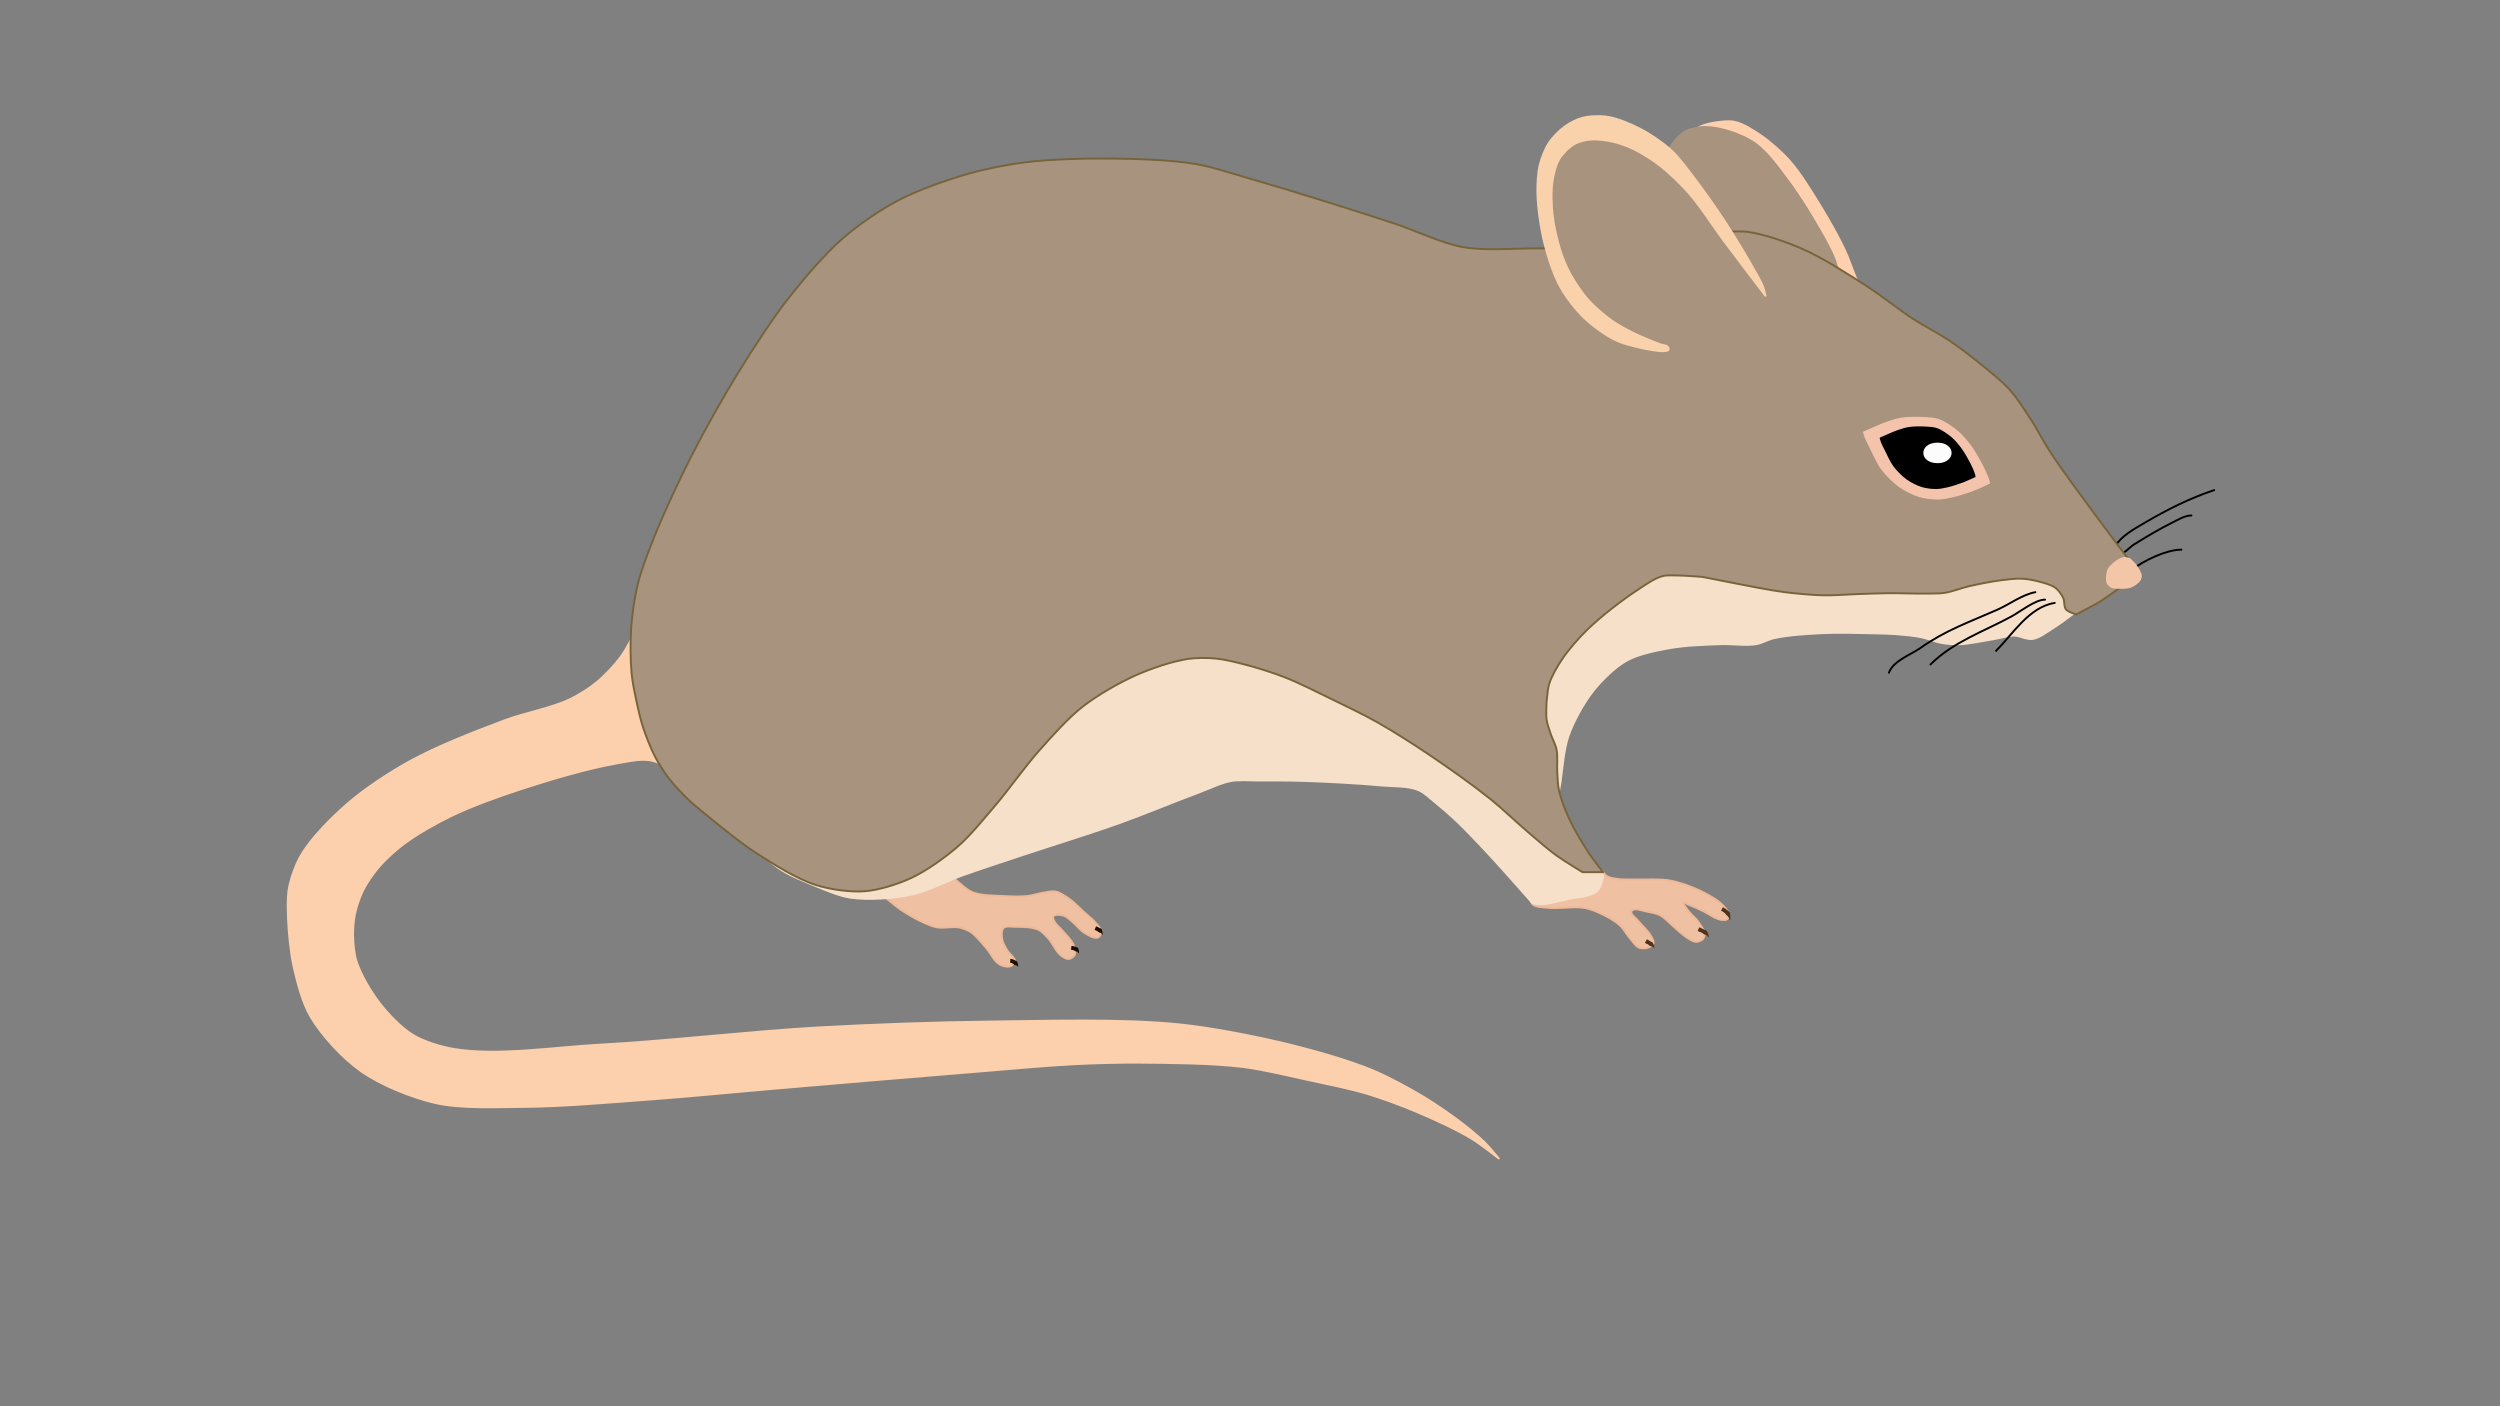 <?xml version="1.0" encoding="utf-8"?>
<!-- Generator: Moho 12.5 build 22438 -->
<!DOCTYPE svg PUBLIC "-//W3C//DTD SVG 1.1//EN" "http://www.w3.org/Graphics/SVG/1.1/DTD/svg11.dtd">
<svg version="1.1" id="Frame_0" xmlns="http://www.w3.org/2000/svg" xmlns:xlink="http://www.w3.org/1999/xlink" width="1280px" height="720px">
<rect width="100%" height="100%" fill="#808080" stroke="none"/>
<g id="Layer_7">
<path fill="#efc0a2" fill-rule="evenodd" stroke="#eeb997" stroke-width="1" stroke-linecap="round" stroke-linejoin="round" d="M 817.922 444.058 C 810.114 442.029 800.297 450.732 793.037 454.252 C 789.969 455.739 786.073 458.099 783.089 459.747 C 783.089 459.747 783.089 459.747 783.089 459.747 C 783.608 460.758 783.942 462.397 784.821 463.118 C 786.643 464.610 790.160 464.481 792.499 464.757 C 798.206 465.432 806.007 463.848 811.656 464.907 C 814.054 465.357 817.125 466.553 819.333 467.590 C 822.513 469.083 826.718 471.344 829.322 473.702 C 831.232 475.433 832.870 478.570 834.584 480.496 C 835.949 482.030 837.523 484.618 839.459 485.302 C 840.862 485.797 843.047 485.561 844.404 484.954 C 845.201 484.598 846.331 483.845 846.564 483.003 C 846.908 481.761 845.731 480.088 845.101 478.964 C 843.586 476.261 840.367 473.499 838.414 471.093 C 837.429 469.879 835.237 468.547 835.210 466.984 C 835.205 466.657 835.430 466.195 835.698 466.008 C 837.508 464.751 840.842 466.316 843.012 466.705 C 845.097 467.079 847.950 467.553 849.837 468.516 C 852.085 469.662 854.401 472.235 856.315 473.879 C 857.651 475.027 859.332 476.674 860.703 477.779 C 861.872 478.721 863.435 479.993 864.740 480.734 C 865.714 481.286 867.049 482.171 868.168 482.210 C 869.273 482.249 870.841 481.754 871.648 480.998 C 872.232 480.451 872.729 479.372 872.755 478.572 C 872.826 476.394 870.817 473.835 869.591 472.033 C 868.439 470.339 866.274 468.585 864.974 467.001 C 864.223 466.087 863.215 464.859 862.624 463.834 C 862.363 463.382 861.583 462.658 861.909 462.250 C 862.332 461.720 863.420 462.724 864.054 462.966 C 866.593 463.934 869.901 465.426 872.330 466.644 C 874.102 467.533 876.290 469.060 878.103 469.862 C 879.007 470.262 880.233 470.822 881.213 470.948 C 882.100 471.062 883.435 471.212 884.184 470.725 C 884.744 470.361 885.264 469.462 885.298 468.795 C 885.383 467.100 883.617 465.149 882.476 463.894 C 879.529 460.652 874.167 457.856 870.224 455.948 C 865.867 453.841 859.690 451.680 854.927 450.825 C 849.904 449.923 843.024 450.447 837.923 450.305 C 834.981 450.223 831.030 450.471 828.116 450.054 C 826.556 449.831 824.411 449.521 823.019 448.780 C 821.179 447.801 819.940 444.583 817.922 444.058 Z"/>
<path fill="#503218" d="M 882.128 464.490 C 883.401 465.184 884.575 466.007 885.381 467.015 L 883.807 468.248 C 883.213 467.471 882.358 466.891 881.172 466.246 L 882.128 464.490 Z"/>
<path fill="#503218" d="M 885.381 467.015 C 886.184 468.061 885.907 469.619 885.909 471.125 L 885.509 471.125 C 885.512 469.680 884.434 469.029 883.807 468.249 L 885.381 467.015 Z"/>
<path fill="none" stroke="#503218" stroke-width="1" stroke-linecap="butt" stroke-linejoin="round" d="M 885.381 467.015 L 883.807 468.249 "/>
<path fill="#503218" d="M 870.431 474.993 C 871.234 475.311 872.457 475.833 873.475 476.510 L 872.362 478.171 C 871.513 477.597 870.471 477.160 869.694 476.852 L 870.431 474.993 Z"/>
<path fill="none" stroke="#503218" stroke-width="1" stroke-linecap="butt" stroke-linejoin="round" d="M 870.431 474.993 L 869.694 476.852 "/>
<path fill="#503218" d="M 873.475 476.510 C 874.565 477.247 874.896 478.765 874.912 479.834 L 874.512 479.834 C 874.529 478.924 873.280 478.780 872.362 478.171 L 873.475 476.510 Z"/>
<path fill="none" stroke="#503218" stroke-width="1" stroke-linecap="butt" stroke-linejoin="round" d="M 873.475 476.510 L 872.362 478.171 "/>
<path fill="#503218" d="M 843.614 481.176 C 844.032 481.412 844.988 481.908 845.857 482.509 L 844.715 484.151 C 843.957 483.622 843.093 483.178 842.634 482.920 L 843.614 481.176 Z"/>
<path fill="none" stroke="#503218" stroke-width="1" stroke-linecap="butt" stroke-linejoin="round" d="M 843.614 481.176 L 842.634 482.920 "/>
<path fill="#503218" d="M 845.857 482.509 C 846.747 483.131 847.022 484.497 847.014 485.232 L 846.615 485.212 C 846.669 484.685 845.489 484.687 844.715 484.151 L 845.857 482.509 Z"/>
<path fill="none" stroke="#503218" stroke-width="1" stroke-linecap="butt" stroke-linejoin="round" d="M 845.857 482.509 L 844.715 484.151 "/>
<path fill="#efc0a2" fill-rule="evenodd" stroke="#eeb997" stroke-width="1" stroke-linecap="round" stroke-linejoin="round" d="M 450.161 456.900 C 450.161 456.900 450.161 456.900 450.161 456.900 C 453.463 459.554 457.661 463.369 461.167 465.747 C 464.427 467.958 469.000 470.597 472.585 472.227 C 474.639 473.161 477.440 474.366 479.658 474.781 C 483.054 475.416 487.791 474.186 491.175 474.883 C 492.977 475.253 495.338 476.127 496.883 477.125 C 499.753 478.978 502.544 482.743 504.834 485.279 C 507.103 487.793 509.060 492.391 512.070 493.943 C 513.523 494.692 515.962 495.282 517.472 494.656 C 518.434 494.258 519.639 493.045 519.715 492.006 C 519.765 491.310 518.991 490.541 518.594 489.968 C 517.939 489.023 516.705 488.045 516.067 487.089 C 514.924 485.377 513.458 482.918 513.138 480.885 C 512.866 479.162 512.584 476.336 513.827 475.112 C 515.067 473.890 517.859 474.503 519.600 474.509 C 523.275 474.520 528.428 474.488 531.750 476.060 C 533.488 476.882 535.257 478.881 536.575 480.282 C 538.928 482.782 540.687 487.403 543.468 489.416 C 544.483 490.150 546.106 491.146 547.346 490.967 C 548.477 490.803 549.920 489.694 550.362 488.640 C 550.948 487.241 550.168 485.044 549.586 483.642 C 548.569 481.192 545.849 478.706 544.158 476.663 C 542.908 475.153 540.714 473.510 539.849 471.752 C 539.509 471.060 538.847 469.913 539.246 469.253 C 540.091 467.855 543.099 468.391 544.675 468.822 C 546.037 469.195 547.442 470.620 548.552 471.493 C 550.723 473.202 552.964 476.320 555.359 477.697 C 557.245 478.780 560.269 480.828 562.253 479.937 C 563.130 479.543 563.865 478.142 563.890 477.180 C 563.927 475.709 562.303 474.113 561.391 472.958 C 559.812 470.958 557.079 468.865 555.198 467.148 C 552.775 464.936 549.731 461.733 547.016 459.890 C 545.167 458.636 542.594 456.889 540.398 456.475 C 538.587 456.134 536.102 456.770 534.279 457.044 C 531.804 457.417 528.607 458.506 526.119 458.778 C 522.416 459.182 517.420 459.000 513.701 458.778 C 508.931 458.492 502.307 458.654 497.890 456.828 C 494.382 455.379 490.833 451.479 487.809 449.186 C 487.809 449.186 487.809 449.186 487.809 449.186 C 476.514 451.500 450.165 456.900 450.161 456.900 C 450.161 456.900 450.161 456.900 450.161 456.900 Z"/>
<path fill="#200f00" d="M 561.195 474.254 C 561.877 474.540 562.852 474.954 563.680 475.539 L 562.515 477.165 C 561.884 476.704 561.104 476.385 560.421 476.099 L 561.195 474.254 Z"/>
<path fill="#200f00" d="M 563.680 475.539 C 564.507 476.142 564.578 477.496 564.571 478.481 L 564.171 478.473 C 564.199 477.625 563.140 477.603 562.515 477.165 L 563.680 475.539 Z"/>
<path fill="none" stroke="#200f00" stroke-width="1" stroke-linecap="butt" stroke-linejoin="round" d="M 563.680 475.539 L 562.515 477.165 "/>
<path fill="#200f00" d="M 549.084 484.347 C 549.878 484.445 550.888 484.756 551.664 485.247 L 550.574 486.924 C 550.058 486.575 549.455 486.400 548.851 486.333 L 549.084 484.347 Z"/>
<path fill="none" stroke="#200f00" stroke-width="1" stroke-linecap="butt" stroke-linejoin="round" d="M 549.084 484.347 L 548.851 486.333 "/>
<path fill="#200f00" d="M 551.664 485.247 C 552.456 485.778 552.459 487.073 552.469 487.960 L 552.068 487.960 C 552.080 487.201 551.107 487.254 550.574 486.924 L 551.664 485.247 Z"/>
<path fill="none" stroke="#200f00" stroke-width="1" stroke-linecap="butt" stroke-linejoin="round" d="M 551.664 485.247 L 550.574 486.924 "/>
<path fill="#200f00" d="M 517.750 491.031 C 518.542 491.074 519.607 491.585 520.422 492.186 L 519.227 493.791 C 518.567 493.294 517.957 492.987 517.750 493.031 L 517.750 491.031 Z"/>
<path fill="none" stroke="#200f00" stroke-width="1" stroke-linecap="butt" stroke-linejoin="round" d="M 517.750 491.031 L 517.750 493.031 "/>
<path fill="#200f00" d="M 520.422 492.186 C 521.240 492.802 521.374 494.153 521.396 494.776 L 520.996 494.776 C 521.018 494.335 519.890 494.278 519.227 493.791 L 520.422 492.186 Z"/>
<path fill="none" stroke="#200f00" stroke-width="1" stroke-linecap="butt" stroke-linejoin="round" d="M 520.422 492.186 L 519.227 493.791 "/>
<path fill="#f6e0c9" fill-rule="evenodd" stroke="none" d="M 808.097 433.853 C 811.246 438.745 817.091 444.021 820.946 448.378 C 820.946 448.379 819.709 454.308 817.934 456.016 C 814.505 459.318 807.294 459.230 802.659 460.319 C 798.498 461.297 792.937 462.900 788.664 462.980 C 787.474 463.003 785.906 462.660 784.724 462.522 C 784.722 462.520 769.040 444.679 762.094 437.235 C 757.233 432.025 750.737 425.080 745.557 420.186 C 742.539 417.333 738.369 413.679 735.129 411.080 C 732.532 408.997 729.276 405.763 726.201 404.487 C 720.908 402.292 712.950 402.684 707.246 402.152 C 695.368 401.045 679.473 400.204 667.550 399.817 C 660.505 399.589 651.104 399.577 644.055 399.614 C 639.940 399.635 634.390 399.132 630.338 399.855 C 625.167 400.777 618.779 403.927 613.853 405.750 C 601.624 410.278 585.567 416.978 573.290 421.375 C 558.606 426.635 538.719 432.751 523.926 437.696 C 514.426 440.871 501.717 444.984 492.293 448.375 C 484.681 451.113 475.011 456.299 467.099 457.982 C 457.748 459.971 444.729 460.958 435.271 459.563 C 429.891 458.770 423.108 455.885 418.073 453.830 C 411.835 451.286 403.313 447.969 397.909 443.946 C 395.385 442.068 391.769 439.352 390.594 436.434 C 380.240 410.708 389.214 367.317 406.077 345.302 C 430.088 313.956 490.235 307.482 527.656 294.880 C 599.223 270.779 696.527 240.292 771.714 233.243 C 824.098 228.332 895.151 232.337 946.877 241.962 C 976.525 247.478 1016.003 258.212 1042.782 272.080 C 1051.158 276.419 1064.329 281.799 1068.404 290.307 C 1070.843 295.398 1068.314 303.479 1068.276 309.124 C 1063.296 312.765 1056.913 318.001 1051.676 321.262 C 1048.491 323.244 1044.350 326.594 1040.639 327.138 C 1037.785 327.557 1034.063 325.431 1031.179 325.418 C 1028.167 325.404 1024.262 326.661 1021.288 327.138 C 1015.668 328.039 1008.201 329.737 1002.511 329.862 C 999.922 329.919 996.458 329.606 993.910 329.145 C 990.830 328.588 986.943 326.907 983.876 326.278 C 980.099 325.503 974.963 325.010 971.119 324.702 C 967.774 324.433 963.295 324.346 959.939 324.271 C 951.758 324.089 940.835 323.762 932.663 324.185 C 925.254 324.568 915.300 325.117 908.072 326.789 C 905.358 327.417 902.028 329.303 899.285 329.787 C 894.021 330.717 886.809 329.590 881.467 329.787 C 873.520 330.081 862.862 330.402 855.037 331.820 C 848.279 333.045 839.038 334.799 833.028 338.124 C 827.033 341.440 820.318 348.032 816.035 353.379 C 811.016 359.644 805.712 369.205 803.061 376.782 C 800.700 383.531 800.002 393.187 799.011 400.267 C 798.588 403.288 797.490 407.346 797.874 410.372 C 798.841 417.994 803.940 427.392 808.097 433.853 M 1068.276 309.124 C 1068.276 309.124 1068.276 309.124 1068.276 309.124 Z"/>
<path fill="none" stroke="#f6e0c9" stroke-width="1" stroke-linecap="round" stroke-linejoin="round" d="M 820.946 448.378 C 820.946 448.378 820.946 448.378 820.946 448.378 C 817.091 444.021 811.246 438.745 808.097 433.853 C 803.940 427.392 798.841 417.994 797.874 410.372 C 797.490 407.346 798.588 403.288 799.011 400.267 C 800.002 393.187 800.700 383.531 803.061 376.782 C 805.712 369.205 811.016 359.644 816.035 353.379 C 820.318 348.032 827.033 341.440 833.028 338.124 C 839.038 334.799 848.279 333.045 855.037 331.820 C 862.862 330.402 873.520 330.081 881.467 329.787 C 886.809 329.590 894.021 330.717 899.285 329.787 C 902.028 329.303 905.358 327.417 908.072 326.789 C 915.300 325.117 925.254 324.568 932.663 324.185 C 940.835 323.762 951.758 324.089 959.939 324.271 C 963.295 324.346 967.774 324.433 971.119 324.702 C 974.963 325.010 980.099 325.503 983.876 326.278 C 986.943 326.907 990.830 328.588 993.910 329.145 C 996.458 329.606 999.922 329.919 1002.511 329.862 C 1008.201 329.737 1015.668 328.039 1021.288 327.138 C 1024.262 326.661 1028.167 325.404 1031.179 325.418 C 1034.063 325.431 1037.785 327.557 1040.639 327.138 C 1044.350 326.594 1048.491 323.244 1051.676 321.262 C 1056.913 318.001 1063.296 312.765 1068.276 309.124 C 1068.276 309.124 1068.276 309.124 1068.276 309.124 C 1068.314 303.479 1070.843 295.398 1068.404 290.307 C 1064.329 281.799 1051.158 276.419 1042.782 272.080 C 1016.003 258.212 976.525 247.478 946.877 241.962 C 895.151 232.337 824.098 228.332 771.714 233.243 C 696.527 240.292 599.223 270.779 527.656 294.880 C 490.235 307.482 430.088 313.956 406.077 345.302 C 389.214 367.317 380.240 410.708 390.594 436.434 C 391.769 439.352 395.385 442.068 397.909 443.946 C 403.313 447.969 411.835 451.286 418.073 453.830 C 423.108 455.885 429.891 458.770 435.271 459.563 C 444.729 460.958 457.748 459.971 467.099 457.982 C 475.011 456.299 484.681 451.113 492.293 448.375 C 501.717 444.984 514.426 440.871 523.926 437.696 C 538.719 432.751 558.606 426.635 573.290 421.375 C 585.567 416.978 601.624 410.278 613.853 405.750 C 618.779 403.927 625.167 400.777 630.338 399.855 C 634.390 399.132 639.940 399.635 644.055 399.614 C 651.104 399.577 660.505 399.589 667.550 399.817 C 679.473 400.204 695.368 401.045 707.246 402.152 C 712.950 402.684 720.908 402.292 726.201 404.487 C 729.276 405.763 732.532 408.997 735.129 411.080 C 738.369 413.679 742.539 417.333 745.557 420.186 C 750.737 425.080 757.233 432.025 762.094 437.235 C 769.040 444.679 784.722 462.520 784.724 462.522 C 784.724 462.522 784.724 462.522 784.724 462.522 C 785.906 462.660 787.474 463.003 788.664 462.980 C 792.937 462.900 798.498 461.297 802.659 460.319 C 807.294 459.230 814.505 459.318 817.934 456.016 C 819.709 454.308 820.946 448.379 820.946 448.378 "/>
<path fill="#fcd0ad" fill-rule="evenodd" stroke="none" d="M 760.213 584.932 C 762.539 587.223 765.230 590.666 767.381 593.123 C 767.379 593.122 758.027 585.787 753.686 583.140 C 745.621 578.223 734.093 573.008 725.399 569.317 C 717.874 566.122 707.633 562.316 699.800 559.973 C 690.922 557.317 678.778 554.901 669.722 552.934 C 659.856 550.791 646.742 547.572 636.723 546.328 C 620.856 544.358 599.464 544.197 583.477 544.068 C 573.679 543.988 560.612 544.345 550.826 544.821 C 536.032 545.541 516.363 547.408 501.598 548.589 C 469.476 551.157 426.665 554.822 394.558 557.570 C 376.484 559.117 352.412 561.497 334.321 562.818 C 314.365 564.276 287.748 566.631 267.740 566.729 C 254.253 566.795 235.970 567.744 222.828 564.714 C 210.690 561.915 194.827 555.550 184.673 548.334 C 175.377 541.729 164.662 530.228 158.914 520.378 C 154.926 513.543 152.185 503.118 150.438 495.400 C 148.818 488.249 147.836 478.461 147.518 471.136 C 147.302 466.153 147.031 459.415 147.974 454.518 C 148.986 449.268 151.469 442.420 154.180 437.811 C 159.551 428.678 169.839 418.542 177.808 411.558 C 186.477 403.960 199.457 395.474 209.540 389.883 C 223.646 382.062 243.804 374.245 258.916 368.608 C 268.613 364.990 282.422 362.503 291.758 358.034 C 296.094 355.959 301.588 352.526 305.309 349.484 C 309.497 346.060 314.511 340.762 317.731 336.416 C 321.456 331.390 324.879 323.689 327.943 318.234 C 327.946 318.242 345.302 374.191 352.742 398.173 C 346.638 395.480 338.991 390.203 332.396 389.197 C 327.663 388.475 321.228 389.910 316.509 390.720 C 301.119 393.362 281.073 399.343 266.237 404.213 C 255.397 407.771 241.014 412.913 230.764 417.923 C 223.172 421.634 213.288 427.209 206.541 432.296 C 202.453 435.378 197.343 439.994 194.010 443.880 C 191.219 447.135 187.891 451.866 185.972 455.701 C 184.226 459.191 182.520 464.175 181.717 467.995 C 181.029 471.269 180.703 475.761 180.771 479.106 C 180.850 482.967 181.270 488.188 182.426 491.873 C 184.629 498.900 189.762 507.546 194.247 513.387 C 198.615 519.076 205.376 526.210 211.505 529.936 C 217.083 533.326 225.643 535.913 232.074 537.029 C 254.165 540.862 284.391 536.078 306.782 534.901 C 340.474 533.128 385.212 527.956 418.898 526.065 C 444.782 524.612 479.339 523.343 505.262 523.072 C 534.830 522.764 574.402 521.469 603.816 524.493 C 621.272 526.289 644.315 530.847 661.345 535.079 C 673.975 538.217 690.753 542.963 702.767 547.965 C 710.955 551.375 721.376 557.075 728.983 561.637 C 734.554 564.979 741.720 569.878 746.902 573.796 C 751.054 576.937 756.504 581.278 760.213 584.932 M 352.742 398.173 C 352.742 398.173 352.742 398.173 352.742 398.173 Z"/>
<path fill="none" stroke="#fcd0ad" stroke-width="1" stroke-linecap="round" stroke-linejoin="round" d="M 767.381 593.123 C 767.381 593.123 767.381 593.123 767.381 593.123 C 765.230 590.666 762.539 587.223 760.213 584.932 C 756.504 581.278 751.054 576.937 746.902 573.796 C 741.720 569.878 734.554 564.979 728.983 561.637 C 721.376 557.075 710.955 551.375 702.767 547.965 C 690.753 542.963 673.975 538.217 661.345 535.079 C 644.315 530.847 621.272 526.289 603.816 524.493 C 574.402 521.469 534.830 522.764 505.262 523.072 C 479.339 523.343 444.782 524.612 418.898 526.065 C 385.212 527.956 340.474 533.128 306.782 534.901 C 284.391 536.078 254.165 540.862 232.074 537.029 C 225.643 535.913 217.083 533.326 211.505 529.936 C 205.376 526.210 198.615 519.076 194.247 513.387 C 189.762 507.546 184.629 498.900 182.426 491.873 C 181.270 488.188 180.850 482.967 180.771 479.106 C 180.703 475.761 181.029 471.269 181.717 467.995 C 182.520 464.175 184.226 459.191 185.972 455.701 C 187.891 451.866 191.219 447.135 194.010 443.880 C 197.343 439.994 202.453 435.378 206.541 432.296 C 213.288 427.209 223.172 421.634 230.764 417.923 C 241.014 412.913 255.397 407.771 266.237 404.213 C 281.073 399.343 301.119 393.362 316.509 390.720 C 321.228 389.910 327.663 388.475 332.396 389.197 C 338.991 390.203 346.638 395.480 352.742 398.173 C 352.742 398.173 352.742 398.173 352.742 398.173 C 345.302 374.191 327.946 318.242 327.943 318.234 C 327.943 318.234 327.943 318.234 327.943 318.234 C 324.879 323.689 321.456 331.390 317.731 336.416 C 314.511 340.762 309.497 346.060 305.309 349.484 C 301.588 352.526 296.094 355.959 291.758 358.034 C 282.422 362.503 268.613 364.990 258.916 368.608 C 243.804 374.245 223.646 382.062 209.540 389.883 C 199.457 395.474 186.477 403.960 177.808 411.558 C 169.839 418.542 159.551 428.678 154.180 437.811 C 151.469 442.420 148.986 449.268 147.974 454.518 C 147.031 459.415 147.302 466.153 147.518 471.136 C 147.836 478.461 148.818 488.249 150.438 495.400 C 152.185 503.118 154.926 513.543 158.914 520.378 C 164.662 530.228 175.377 541.729 184.673 548.334 C 194.827 555.550 210.690 561.915 222.828 564.714 C 235.970 567.744 254.253 566.795 267.740 566.729 C 287.748 566.631 314.365 564.276 334.321 562.818 C 352.412 561.497 376.484 559.117 394.558 557.570 C 426.665 554.822 469.476 551.157 501.598 548.589 C 516.363 547.408 536.032 545.541 550.826 544.821 C 560.612 544.345 573.679 543.988 583.477 544.068 C 599.464 544.197 620.856 544.358 636.723 546.328 C 646.742 547.572 659.856 550.791 669.722 552.934 C 678.778 554.901 690.922 557.317 699.800 559.973 C 707.633 562.316 717.874 566.122 725.399 569.317 C 734.093 573.008 745.621 578.223 753.686 583.140 C 758.027 585.787 767.379 593.122 767.381 593.123 "/>
<path fill="#fed0ae" fill-rule="evenodd" stroke="#fed0ae" stroke-width="1" stroke-linecap="round" stroke-linejoin="round" d="M 954.453 152.018 C 954.453 152.018 954.453 152.018 954.453 152.018 C 953.102 148.901 951.254 144.764 949.950 141.627 C 948.276 137.601 946.428 132.070 944.582 128.120 C 941.361 121.226 936.344 112.377 932.362 105.893 C 927.863 98.566 921.913 88.646 916.182 82.236 C 912.171 77.749 906.101 72.357 901.106 68.999 C 897.476 66.558 892.391 63.297 888.114 62.380 C 885.380 61.794 881.567 62.237 878.799 62.625 C 876.431 62.957 873.253 63.598 871.077 64.586 C 868.447 65.780 865.556 68.450 863.190 70.106 C 863.190 70.106 863.190 70.106 863.190 70.106 C 863.034 72.756 862.346 76.304 862.670 78.938 C 863.646 86.881 868.108 96.885 871.675 104.049 C 876.685 114.109 883.992 127.826 892.456 135.220 C 899.070 140.998 910.184 145.891 918.606 148.381 C 928.971 151.446 954.449 152.017 954.453 152.018 C 954.453 152.018 954.453 152.018 954.453 152.018 Z"/>
<path fill="#a8937e" fill-rule="evenodd" stroke="#a8937e" stroke-width="1" stroke-linecap="round" stroke-linejoin="round" d="M 942.503 143.532 C 942.503 143.532 942.503 143.532 942.503 143.532 C 941.516 140.207 940.493 135.673 939.213 132.449 C 937.447 128.001 934.311 122.407 931.940 118.249 C 927.450 110.374 921.108 100.038 915.661 92.792 C 911.104 86.729 905.136 78.253 899.037 73.743 C 895.206 70.911 889.229 68.350 884.663 66.989 C 880.889 65.864 875.606 64.837 871.675 65.084 C 868.833 65.263 864.946 66.055 862.497 67.509 C 859.747 69.141 856.843 72.544 855.224 75.302 C 853.785 77.753 852.709 81.497 852.280 84.307 C 851.660 88.365 852.522 93.883 852.626 97.987 C 852.626 97.987 852.626 97.987 852.626 97.987 C 854.600 105.676 854.180 117.474 859.207 123.617 C 866.677 132.745 883.808 136.422 895.227 139.376 C 909.011 142.942 942.499 143.532 942.503 143.532 C 942.503 143.532 942.503 143.532 942.503 143.532 Z"/>
<path fill="none" stroke="#020202" stroke-width="1" stroke-linecap="round" stroke-linejoin="round" d="M 1052.024 308.670 C 1038.787 310.876 1030.573 324.648 1021.992 333.230 M 1047.061 307.016 C 1042.028 307.016 1034.268 313.227 1029.875 315.624 C 1015.722 323.347 1000.081 328.546 988.398 340.229 M 1042.098 303.198 C 1035.365 304.422 1028.767 309.472 1022.591 312.198 C 1008.650 318.351 995.961 322.747 983.364 331.704 C 978.493 335.167 969.154 338.404 967.146 344.428 M 1091.423 291.826 C 1097.309 287.115 1109.186 281.409 1116.862 281.424 M 1085.656 283.689 C 1087.846 283.251 1090.568 280.019 1092.508 278.824 C 1098.972 274.841 1105.490 270.864 1112.309 267.514 C 1115.186 266.102 1118.691 263.915 1122.011 263.915 M 1082.875 279.776 C 1086.116 274.373 1092.776 270.775 1098.030 267.694 C 1109.507 260.965 1120.994 255.158 1133.649 250.939 "/>
<path fill="#a8937e" fill-rule="evenodd" stroke="none" d="M 1063.045 314.584 C 1063.045 314.584 1063.045 314.584 1063.045 314.584 C 1066.779 312.551 1071.878 310.049 1075.491 307.807 C 1079.492 305.324 1084.475 301.482 1088.326 298.771 C 1088.326 298.771 1088.326 298.771 1088.326 298.771 C 1089.486 295.992 1092.193 289.510 1092.194 289.509 C 1086.407 281.800 1078.600 271.591 1072.906 263.814 C 1065.588 253.821 1055.629 240.621 1048.930 230.203 C 1046.273 226.072 1043.299 220.215 1040.639 216.086 C 1037.329 210.951 1032.962 204.006 1028.878 199.463 C 1024.885 195.021 1018.576 190.065 1013.944 186.295 C 1009.273 182.494 1002.886 177.607 997.885 174.252 C 992.575 170.689 984.945 166.811 979.579 163.332 C 972.193 158.543 963.024 151.154 955.614 146.401 C 945.968 140.213 933.040 131.869 922.525 127.311 C 914.547 123.853 903.456 119.922 894.844 118.721 C 891.063 118.193 882.119 118.721 882.117 118.721 C 879.636 114.807 876.545 109.442 873.845 105.676 C 867.286 96.528 859.287 83.057 849.983 76.723 C 842.323 71.508 829.974 67.118 820.711 66.859 C 813.815 66.666 803.591 67.998 798.439 72.586 C 793.542 76.948 791.289 86.440 790.485 92.949 C 789.351 102.140 791.805 114.780 794.939 123.493 C 795.416 124.819 798.135 126.605 797.167 127.629 C 796.774 128.045 795.844 127.453 795.274 127.409 C 781.415 126.345 762.629 128.972 748.952 126.496 C 737.981 124.511 724.404 117.881 713.812 114.403 C 691.585 107.103 661.816 97.759 639.337 91.279 C 631.282 88.957 620.623 85.402 612.359 83.992 C 599.860 81.859 582.865 81.359 570.187 81.201 C 556.575 81.032 538.360 81.433 524.849 83.104 C 516.173 84.177 504.682 86.425 496.273 88.819 C 485.010 92.026 470.142 97.210 459.769 102.646 C 450.747 107.375 439.444 115.148 431.746 121.820 C 422.338 129.974 411.528 142.742 403.827 152.523 C 395.333 163.311 385.409 178.757 378.188 190.435 C 370.534 202.815 361.019 219.757 354.400 232.719 C 348.122 245.016 340.268 261.697 335.126 274.510 C 332.213 281.772 328.393 291.533 326.518 299.129 C 324.922 305.601 323.662 314.448 323.187 321.097 C 322.677 328.237 322.718 337.831 323.402 344.957 C 323.827 349.389 325.043 355.221 325.981 359.573 C 326.809 363.411 327.984 368.525 329.206 372.256 C 330.722 376.885 333.100 382.962 335.331 387.292 C 337.071 390.669 339.773 394.987 342.063 398.018 C 344.737 401.556 348.808 405.883 351.991 408.972 C 354.700 411.600 358.620 414.773 361.547 417.156 C 368.910 423.153 378.695 431.256 386.667 436.415 C 395.584 442.185 407.722 449.991 417.858 453.162 C 425.027 455.405 435.206 456.885 442.696 456.320 C 450.060 455.764 459.672 452.691 466.379 449.599 C 474.262 445.964 483.811 439.110 490.382 433.437 C 496.935 427.779 504.194 418.686 509.820 412.105 C 516.697 404.061 524.812 392.457 531.849 384.551 C 538.209 377.406 546.710 367.746 554.254 361.864 C 561.798 355.982 572.973 349.537 581.721 345.667 C 589.339 342.298 599.983 338.617 608.219 337.373 C 612.406 336.741 618.115 336.765 622.330 337.158 C 627.073 337.600 633.272 339.167 637.881 340.372 C 643.895 341.944 651.819 344.444 657.611 346.700 C 665.130 349.629 674.737 354.527 681.994 358.055 C 688.971 361.445 698.302 365.930 705.060 369.738 C 713.315 374.389 723.971 381.205 731.832 386.493 C 741.435 392.953 754.055 401.870 763.085 409.110 C 769.053 413.895 776.404 420.994 782.232 425.949 C 786.551 429.622 792.231 434.635 796.821 437.964 C 800.694 440.773 810.264 446.545 810.265 446.545 C 813.412 446.545 820.753 446.545 820.754 446.545 C 818.523 443.542 815.371 439.661 813.317 436.533 C 809.945 431.399 805.726 424.333 803.189 418.739 C 801.316 414.608 799.105 408.918 798.157 404.483 C 797.604 401.896 797.494 398.345 797.321 395.706 C 797.081 392.050 797.656 387.086 796.903 383.501 C 796.405 381.127 794.782 378.250 794.011 375.951 C 793.274 373.753 792.202 370.821 791.864 368.528 C 791.472 365.869 791.821 362.258 791.803 359.572 C 791.803 359.572 791.803 359.572 791.803 359.572 C 792.223 356.731 792.332 352.839 793.203 350.102 C 794.490 346.057 797.408 341.096 799.768 337.568 C 803.030 332.692 808.222 326.757 812.419 322.660 C 819.629 315.622 830.332 307.345 838.764 301.831 C 842.342 299.490 847.117 296.052 851.251 294.963 C 853.577 294.350 856.858 294.632 859.263 294.650 C 862.985 294.679 871.645 295.379 871.646 295.379 C 876.856 296.404 883.794 297.814 889.013 298.794 C 896.319 300.166 906.034 302.192 913.407 303.143 C 919.445 303.921 927.546 304.673 933.632 304.805 C 938.837 304.918 945.772 304.340 950.975 304.169 C 955.687 304.015 961.970 303.763 966.684 303.715 C 972.774 303.654 980.895 304.022 986.984 303.909 C 989.596 303.860 993.100 303.930 995.683 303.539 C 999.439 302.970 1004.198 301.063 1007.899 300.207 C 1012.779 299.078 1019.340 297.760 1024.307 297.116 C 1027.552 296.695 1031.913 296.130 1035.181 296.284 C 1037.769 296.406 1041.198 297.028 1043.699 297.703 C 1046.411 298.434 1050.216 299.326 1052.448 301.030 C 1054.000 302.214 1055.562 304.438 1056.391 306.205 C 1057.149 307.821 1056.633 310.602 1057.747 311.997 C 1058.850 313.379 1063.045 314.584 1063.045 314.584 C 1063.045 314.584 1063.045 314.584 1063.045 314.584 Z"/>
<path fill="none" stroke="#77643a" stroke-width="1" stroke-linecap="round" stroke-linejoin="round" d="M 1092.194 289.509 C 1092.194 289.509 1092.194 289.509 1092.194 289.509 C 1092.193 289.510 1089.486 295.992 1088.326 298.771 C 1084.475 301.482 1079.492 305.324 1075.491 307.807 C 1071.878 310.049 1066.779 312.551 1063.045 314.584 C 1063.045 314.584 1063.045 314.584 1063.045 314.584 C 1063.045 314.584 1058.850 313.379 1057.747 311.997 C 1056.633 310.602 1057.149 307.821 1056.391 306.205 C 1055.562 304.438 1054.000 302.214 1052.448 301.030 C 1050.216 299.326 1046.411 298.434 1043.699 297.703 C 1041.198 297.028 1037.769 296.406 1035.181 296.284 C 1031.913 296.130 1027.552 296.695 1024.307 297.116 C 1019.340 297.760 1012.779 299.078 1007.899 300.207 C 1004.198 301.063 999.439 302.970 995.683 303.539 C 993.100 303.930 989.596 303.860 986.984 303.909 C 980.895 304.022 972.774 303.654 966.684 303.715 C 961.970 303.763 955.687 304.015 950.975 304.169 C 945.772 304.340 938.837 304.918 933.632 304.805 C 927.546 304.673 919.445 303.921 913.407 303.143 C 906.034 302.192 896.319 300.166 889.013 298.794 C 883.794 297.814 876.856 296.404 871.646 295.379 C 871.646 295.379 871.646 295.379 871.646 295.379 C 871.645 295.379 862.985 294.679 859.263 294.650 C 856.858 294.632 853.577 294.350 851.251 294.963 C 847.117 296.052 842.342 299.490 838.764 301.831 C 830.332 307.345 819.629 315.622 812.419 322.660 C 808.222 326.757 803.030 332.692 799.768 337.568 C 797.408 341.096 794.490 346.057 793.203 350.102 C 792.332 352.839 792.223 356.731 791.803 359.572 C 791.821 362.258 791.472 365.869 791.864 368.528 C 792.202 370.821 793.274 373.753 794.011 375.951 C 794.782 378.250 796.405 381.127 796.903 383.501 C 797.656 387.086 797.081 392.050 797.321 395.706 C 797.494 398.345 797.604 401.896 798.157 404.483 C 799.105 408.918 801.316 414.608 803.189 418.739 C 805.726 424.333 809.945 431.399 813.317 436.533 C 815.371 439.661 818.523 443.542 820.754 446.545 C 820.754 446.545 820.754 446.545 820.754 446.545 C 820.753 446.545 813.412 446.545 810.265 446.545 C 810.265 446.545 810.265 446.545 810.265 446.545 C 810.264 446.545 800.694 440.773 796.821 437.964 C 792.231 434.635 786.551 429.622 782.232 425.949 C 776.404 420.994 769.053 413.895 763.085 409.110 C 754.055 401.870 741.435 392.953 731.832 386.493 C 723.971 381.205 713.315 374.389 705.060 369.738 C 698.302 365.930 688.971 361.445 681.994 358.055 C 674.737 354.527 665.130 349.629 657.611 346.700 C 651.819 344.444 643.895 341.944 637.881 340.372 C 633.272 339.167 627.073 337.600 622.330 337.158 C 618.115 336.765 612.406 336.741 608.219 337.373 C 599.983 338.617 589.339 342.298 581.721 345.667 C 572.973 349.537 561.798 355.982 554.254 361.864 C 546.710 367.746 538.209 377.406 531.849 384.551 C 524.812 392.457 516.697 404.061 509.820 412.105 C 504.194 418.686 496.935 427.779 490.382 433.437 C 483.811 439.110 474.262 445.964 466.379 449.599 C 459.672 452.691 450.060 455.764 442.696 456.320 C 435.206 456.885 425.027 455.405 417.858 453.162 C 407.722 449.991 395.584 442.185 386.667 436.415 C 378.695 431.256 368.910 423.153 361.547 417.156 C 358.620 414.773 354.700 411.600 351.991 408.972 C 348.808 405.883 344.737 401.556 342.063 398.018 C 339.773 394.987 337.071 390.669 335.331 387.292 C 333.100 382.962 330.722 376.885 329.206 372.256 C 327.984 368.525 326.809 363.411 325.981 359.573 C 325.043 355.221 323.827 349.389 323.402 344.957 C 322.718 337.831 322.677 328.237 323.187 321.097 C 323.662 314.448 324.922 305.601 326.518 299.129 C 328.393 291.533 332.213 281.772 335.126 274.510 C 340.268 261.697 348.122 245.016 354.400 232.719 C 361.019 219.757 370.534 202.815 378.188 190.435 C 385.409 178.757 395.333 163.311 403.827 152.523 C 411.528 142.742 422.338 129.974 431.746 121.820 C 439.444 115.148 450.747 107.375 459.769 102.646 C 470.142 97.210 485.010 92.026 496.273 88.819 C 504.682 86.425 516.173 84.177 524.849 83.104 C 538.360 81.433 556.575 81.032 570.187 81.201 C 582.865 81.359 599.860 81.859 612.359 83.992 C 620.623 85.402 631.282 88.957 639.337 91.279 C 661.816 97.759 691.585 107.103 713.812 114.403 C 724.404 117.881 737.981 124.511 748.952 126.496 C 762.629 128.972 781.415 126.345 795.274 127.409 C 795.844 127.453 796.774 128.045 797.167 127.629 C 798.135 126.605 795.416 124.819 794.939 123.493 C 791.805 114.780 789.351 102.140 790.485 92.949 C 791.289 86.440 793.542 76.948 798.439 72.586 C 803.591 67.998 813.815 66.666 820.711 66.859 C 829.974 67.118 842.323 71.508 849.983 76.723 C 859.287 83.057 867.286 96.528 873.845 105.676 C 876.545 109.442 879.636 114.807 882.117 118.721 C 882.117 118.721 882.117 118.721 882.117 118.721 C 882.119 118.721 891.063 118.193 894.844 118.721 C 903.456 119.922 914.547 123.853 922.525 127.311 C 933.040 131.869 945.968 140.213 955.614 146.401 C 963.024 151.154 972.193 158.543 979.579 163.332 C 984.945 166.811 992.575 170.689 997.885 174.252 C 1002.886 177.607 1009.273 182.494 1013.944 186.295 C 1018.576 190.065 1024.885 195.021 1028.878 199.463 C 1032.962 204.006 1037.329 210.951 1040.639 216.086 C 1043.299 220.215 1046.273 226.072 1048.930 230.203 C 1055.629 240.621 1065.588 253.821 1072.906 263.814 C 1078.600 271.591 1086.407 281.800 1092.194 289.509 M 1088.326 298.771 C 1088.326 298.771 1088.326 298.771 1088.326 298.771 M 791.803 359.572 C 791.803 359.572 791.803 359.572 791.803 359.572 M 1063.045 314.584 C 1063.045 314.584 1063.045 314.584 1063.045 314.584 "/>
<path fill="#f3c3ac" fill-rule="evenodd" stroke="none" d="M 1018.115 246.147 C 1018.217 246.488 1018.288 246.959 1018.363 247.307 C 1018.362 247.307 1013.021 249.809 1010.659 250.703 C 1007.491 251.903 1003.189 253.332 999.890 254.100 C 997.733 254.601 994.814 255.214 992.600 255.259 C 989.620 255.320 985.597 254.875 982.742 254.017 C 979.443 253.025 975.273 250.885 972.470 248.881 C 969.426 246.703 965.847 243.098 963.606 240.100 C 961.310 237.027 959.290 232.257 957.559 228.834 C 956.828 227.389 955.821 225.472 955.223 223.967 C 954.918 223.199 954.623 222.134 954.365 221.348 C 954.365 221.348 954.966 221.095 955.223 220.987 C 958.633 219.564 963.091 217.432 966.589 216.242 C 968.637 215.545 971.408 214.668 973.547 214.337 C 976.962 213.808 981.611 213.812 985.062 214.006 C 987.290 214.131 990.327 214.264 992.434 215.000 C 995.722 216.147 999.634 218.880 1002.292 221.130 C 1004.576 223.063 1007.150 226.172 1008.919 228.585 C 1011.021 231.452 1013.366 235.600 1014.967 238.774 C 1016.049 240.922 1017.420 243.845 1018.115 246.147 M 955.223 220.987 C 955.223 220.987 955.223 220.987 955.223 220.987 Z"/>
<path fill="none" stroke="#f3c3ac" stroke-width="1" stroke-linecap="round" stroke-linejoin="round" d="M 1018.363 247.307 C 1018.363 247.307 1018.363 247.307 1018.363 247.307 C 1018.288 246.959 1018.217 246.488 1018.115 246.147 C 1017.420 243.845 1016.049 240.922 1014.967 238.774 C 1013.366 235.600 1011.021 231.452 1008.919 228.585 C 1007.150 226.172 1004.576 223.063 1002.292 221.130 C 999.634 218.880 995.722 216.147 992.434 215.000 C 990.327 214.264 987.290 214.131 985.062 214.006 C 981.611 213.812 976.962 213.808 973.547 214.337 C 971.408 214.668 968.637 215.545 966.589 216.242 C 963.091 217.432 958.633 219.564 955.223 220.987 C 955.223 220.987 955.223 220.987 955.223 220.987 C 954.966 221.095 954.365 221.348 954.365 221.348 C 954.365 221.348 954.365 221.348 954.365 221.348 C 954.623 222.134 954.918 223.199 955.223 223.967 C 955.821 225.472 956.828 227.389 957.559 228.834 C 959.290 232.257 961.310 237.027 963.606 240.100 C 965.847 243.098 969.426 246.703 972.470 248.881 C 975.273 250.885 979.443 253.025 982.742 254.017 C 985.597 254.875 989.620 255.320 992.600 255.259 C 994.814 255.214 997.733 254.601 999.890 254.100 C 1003.189 253.332 1007.491 251.903 1010.659 250.703 C 1013.021 249.809 1018.362 247.307 1018.363 247.307 "/>
<path fill="#000000" fill-rule="evenodd" stroke="none" d="M 1010.783 243.033 C 1010.860 243.289 1010.913 243.642 1010.969 243.904 C 1010.969 243.904 1006.957 245.783 1005.183 246.455 C 1002.804 247.356 999.573 248.429 997.095 249.006 C 995.475 249.382 993.283 249.843 991.620 249.877 C 989.382 249.922 986.360 249.588 984.216 248.943 C 981.738 248.198 978.606 246.591 976.501 245.086 C 974.215 243.450 971.527 240.743 969.844 238.491 C 968.119 236.183 966.602 232.600 965.302 230.030 C 964.753 228.944 963.996 227.505 963.548 226.374 C 963.319 225.797 963.097 224.998 962.904 224.407 C 962.904 224.407 963.355 224.218 963.548 224.136 C 966.109 223.067 969.457 221.466 972.084 220.572 C 973.623 220.049 975.704 219.390 977.310 219.142 C 979.875 218.745 983.367 218.747 985.958 218.893 C 987.632 218.987 989.913 219.087 991.495 219.639 C 993.965 220.501 996.903 222.553 998.899 224.243 C 1000.615 225.695 1002.547 228.030 1003.877 229.843 C 1005.455 231.996 1007.216 235.112 1008.418 237.496 C 1009.232 239.108 1010.261 241.303 1010.783 243.033 M 963.548 224.136 C 963.548 224.136 963.548 224.136 963.548 224.136 Z"/>
<path fill="none" stroke="#000000" stroke-width="1" stroke-linecap="round" stroke-linejoin="round" d="M 1010.969 243.904 C 1010.969 243.904 1010.969 243.904 1010.969 243.904 C 1010.913 243.642 1010.860 243.289 1010.783 243.033 C 1010.261 241.303 1009.232 239.108 1008.418 237.496 C 1007.216 235.112 1005.455 231.996 1003.877 229.843 C 1002.547 228.030 1000.615 225.695 998.899 224.243 C 996.903 222.553 993.965 220.501 991.495 219.639 C 989.913 219.087 987.632 218.987 985.958 218.893 C 983.367 218.747 979.875 218.745 977.310 219.142 C 975.704 219.390 973.623 220.049 972.084 220.572 C 969.457 221.466 966.109 223.067 963.548 224.136 C 963.548 224.136 963.548 224.136 963.548 224.136 C 963.355 224.218 962.904 224.407 962.904 224.407 C 962.904 224.407 962.904 224.407 962.904 224.407 C 963.097 224.998 963.319 225.797 963.548 226.374 C 963.996 227.505 964.753 228.944 965.302 230.030 C 966.602 232.600 968.119 236.183 969.844 238.491 C 971.527 240.743 974.215 243.450 976.501 245.086 C 978.606 246.591 981.738 248.198 984.216 248.943 C 986.360 249.588 989.382 249.922 991.620 249.877 C 993.283 249.843 995.475 249.382 997.095 249.006 C 999.573 248.429 1002.804 247.356 1005.183 246.455 C 1006.957 245.783 1010.969 243.904 1010.969 243.904 "/>
<path fill="#fcfcfc" fill-rule="evenodd" stroke="#fcfcfc" stroke-width="1" stroke-linecap="round" stroke-linejoin="round" d="M 991.975 227.138 C 996.553 227.138 998.716 229.615 998.716 231.891 C 998.716 234.167 996.553 236.645 991.975 236.645 C 987.398 236.645 985.235 234.167 985.235 231.891 C 985.235 229.615 987.398 227.138 991.975 227.138 Z"/>
<path fill="#f9d2ab" fill-rule="evenodd" stroke="#f9d2ab" stroke-width="1" stroke-linecap="round" stroke-linejoin="round" d="M 853.727 177.475 C 858.338 182.698 837.177 177.808 830.584 175.557 C 824.231 173.386 816.746 167.937 811.788 163.410 C 807.210 159.228 802.039 152.577 799.002 147.171 C 795.518 140.971 792.559 131.818 790.818 124.923 C 788.894 117.299 787.339 106.831 787.163 98.970 C 787.064 94.581 787.317 88.648 788.367 84.385 C 789.241 80.838 791.034 76.190 793.050 73.144 C 795.019 70.171 798.466 66.727 801.360 64.644 C 803.703 62.959 807.199 61.132 809.988 60.393 C 813.691 59.410 818.951 59.220 822.742 59.767 C 828.157 60.549 835.012 63.510 839.873 66.019 C 844.977 68.654 851.394 73.017 855.628 76.898 C 859.969 80.877 864.554 87.352 868.132 92.028 C 872.899 98.255 878.894 106.836 883.185 113.399 C 888.075 120.878 894.252 131.079 898.589 138.890 C 899.885 141.225 901.734 144.299 902.678 146.796 C 903.187 148.142 903.905 151.431 903.905 151.431 C 897.537 143.033 888.982 131.884 882.678 123.438 C 877.178 116.069 870.626 105.621 864.529 98.739 C 860.517 94.210 854.719 88.527 849.938 84.820 C 846.240 81.951 840.950 78.547 836.741 76.499 C 833.692 75.016 829.432 73.375 826.125 72.626 C 822.542 71.814 817.587 71.104 813.932 71.479 C 811.480 71.730 808.173 72.534 806.042 73.774 C 803.201 75.426 799.988 78.703 798.296 81.520 C 796.446 84.602 795.391 89.442 794.853 92.996 C 794.119 97.847 794.343 104.470 794.853 109.350 C 795.458 115.143 797.161 122.783 798.935 128.331 C 800.093 131.954 802.043 136.671 803.861 140.011 C 806.221 144.347 809.911 149.877 813.195 153.564 C 816.449 157.218 821.479 161.473 825.470 164.305 C 828.356 166.353 832.531 168.607 835.699 170.186 C 840.021 172.342 845.991 174.801 850.531 176.452 C 851.477 176.796 853.061 176.720 853.727 177.475 Z"/>
<path fill="#f3c6a7" fill-rule="evenodd" stroke="#c3ad95" stroke-width="0" stroke-linecap="round" stroke-linejoin="round" d="M 1093.680 288.949 C 1094.831 290.550 1096.478 292.869 1096.602 294.837 C 1096.646 295.541 1096.365 296.508 1095.991 297.106 C 1095.028 298.648 1092.881 300.135 1091.193 300.813 C 1089.423 301.524 1086.776 301.508 1084.869 301.467 C 1083.694 301.442 1082.039 301.467 1080.987 300.944 C 1080.117 300.511 1079.085 299.557 1078.675 298.676 C 1078.068 297.369 1078.275 295.307 1078.457 293.878 C 1078.565 293.040 1078.813 291.901 1079.242 291.174 C 1080.382 289.243 1082.819 287.242 1084.782 286.158 C 1085.611 285.700 1086.844 285.232 1087.791 285.198 C 1088.687 285.166 1090.697 285.890 1090.697 285.890 C 1090.708 285.914 1092.931 287.909 1093.680 288.949 Z"/>
</g>
</svg>
